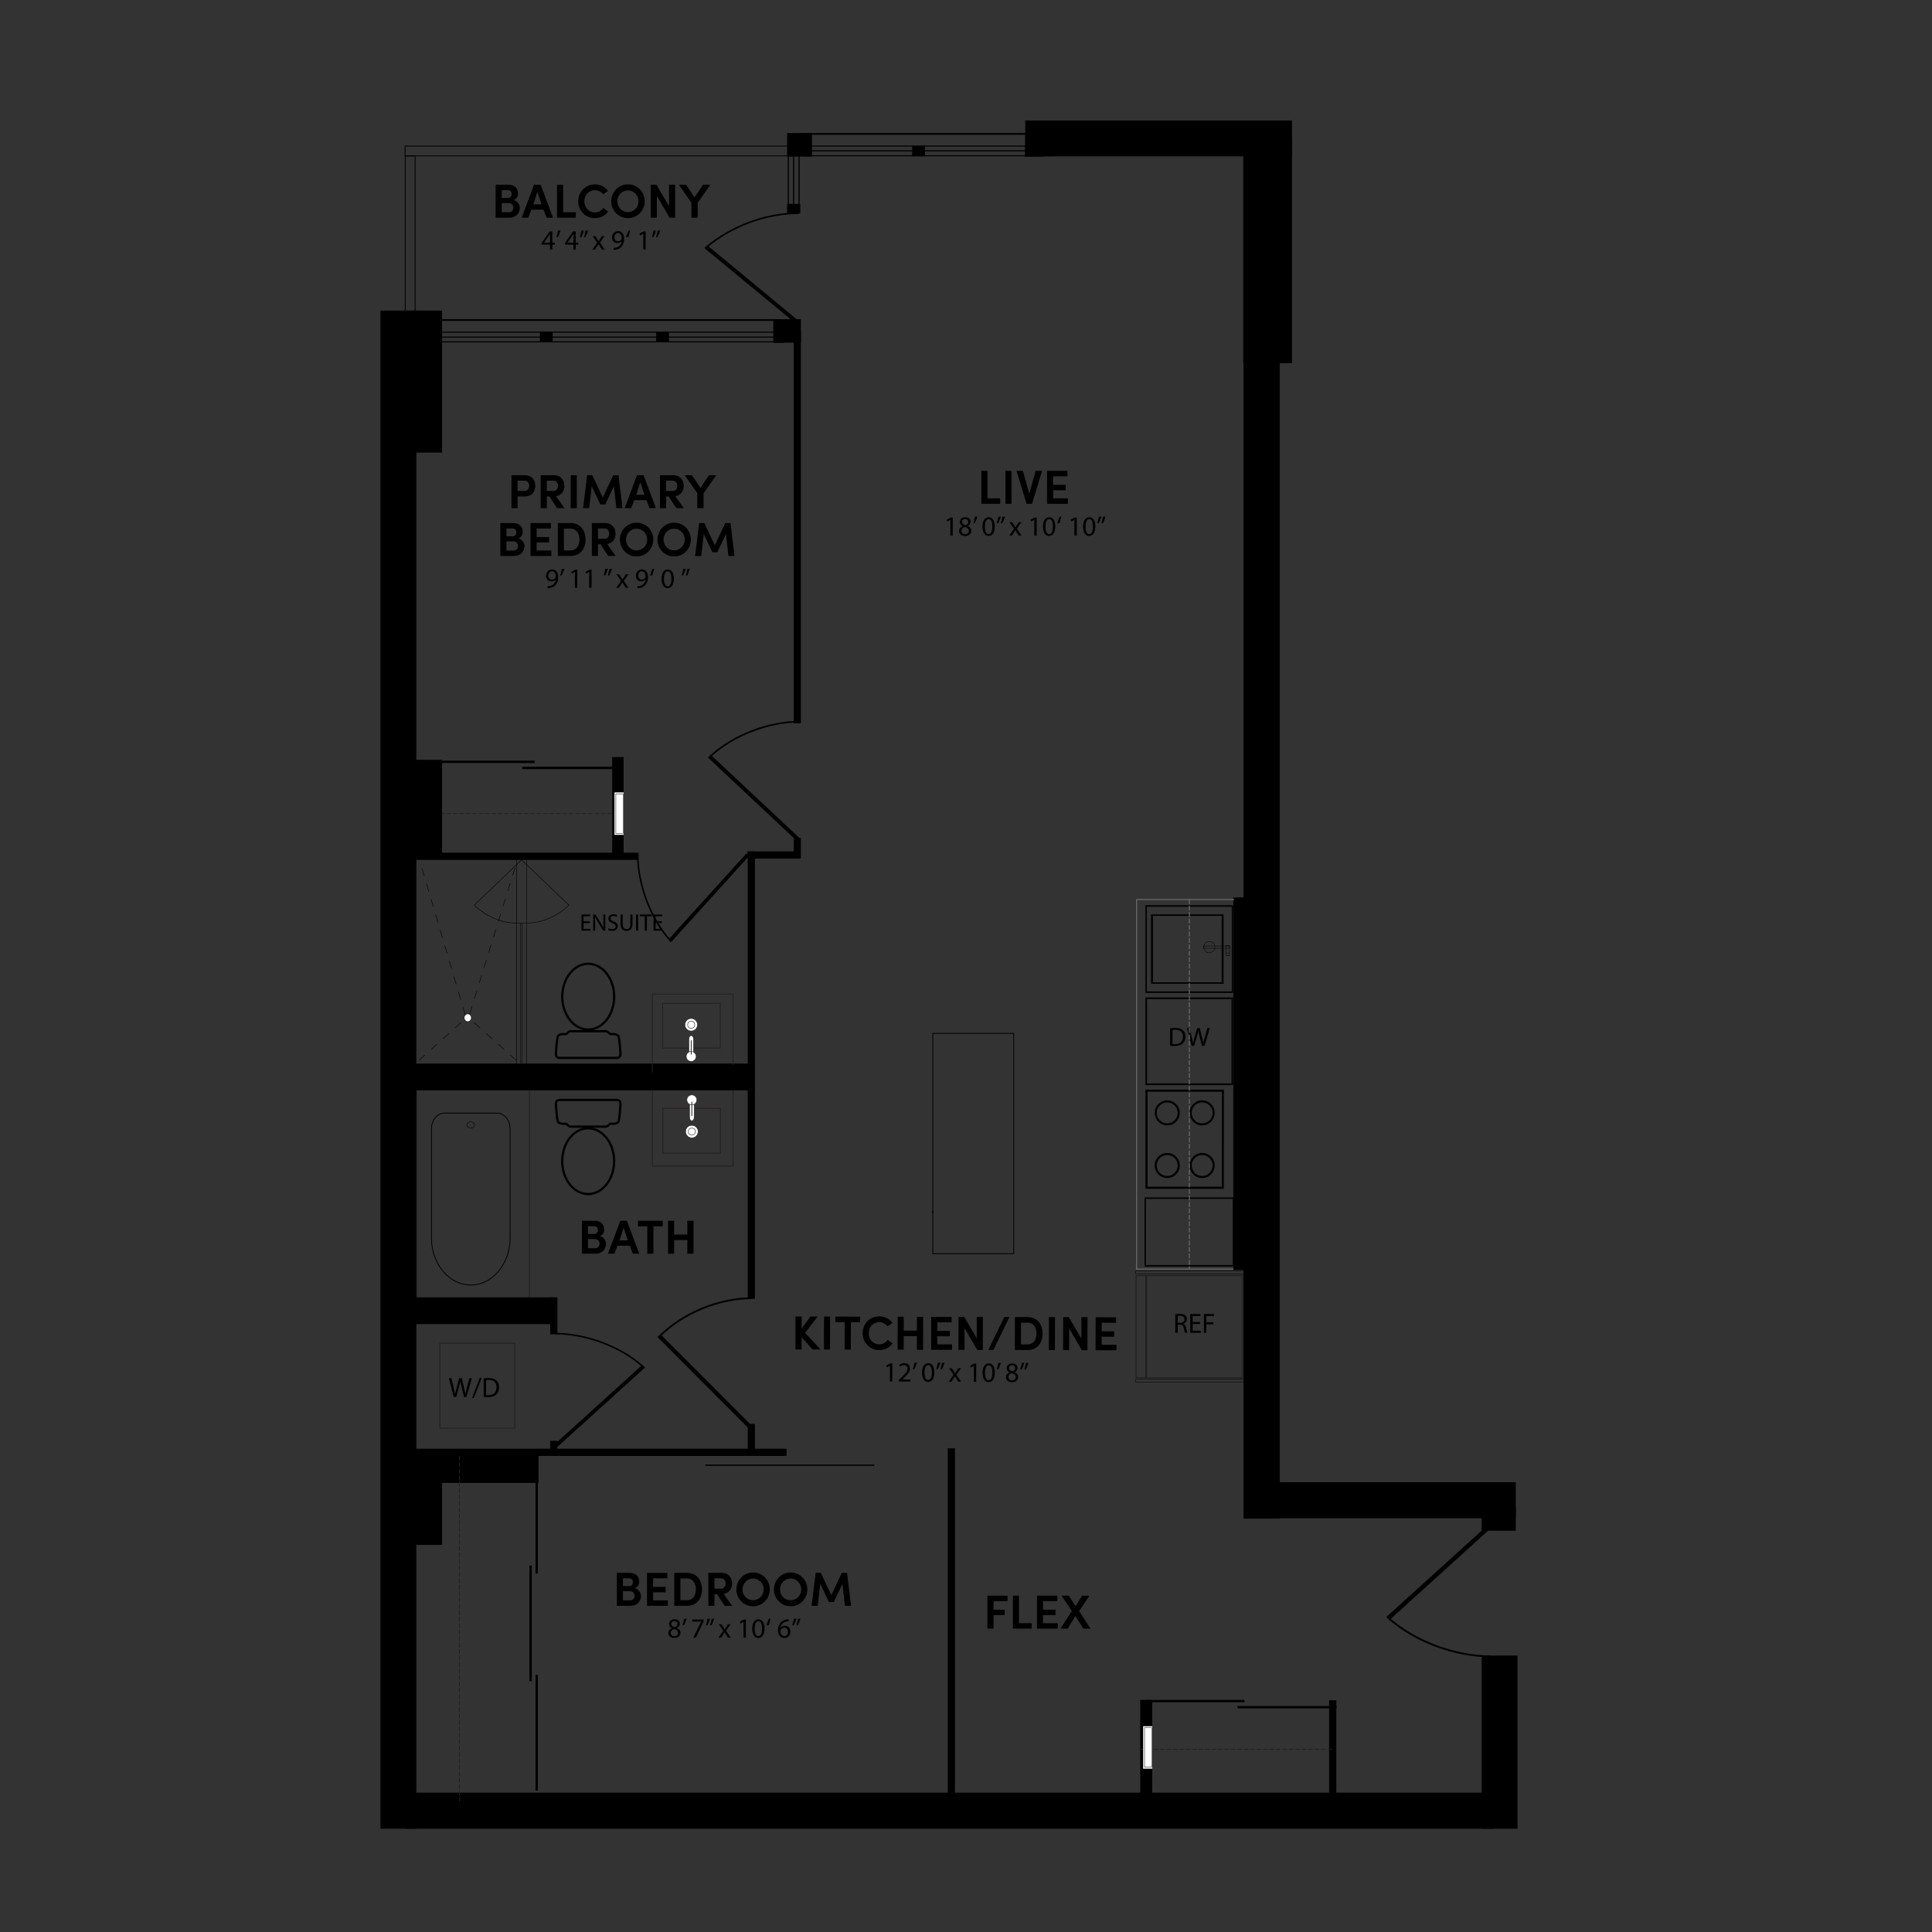 <?xml version="1.0" encoding="UTF-8"?>
<svg id="Layer_1" data-name="Layer 1" xmlns="http://www.w3.org/2000/svg" viewBox="0 0 1200 1200">
  <rect x="0" y="0" width="1200" height="1200" fill="#333333" stroke="none"/>
  <defs>
    <style>
      .cls-1, .cls-2 {
        fill: #fff;
      }

      .cls-3 {
        stroke: #201d1e;
      }

      .cls-3, .cls-4, .cls-5, .cls-6, .cls-7, .cls-8, .cls-9, .cls-10, .cls-11, .cls-12, .cls-13, .cls-14, .cls-15 {
        fill: none;
      }

      .cls-3, .cls-4, .cls-5, .cls-6, .cls-12, .cls-13, .cls-14, .cls-15 {
        stroke-width: .5px;
      }

      .cls-2, .cls-4, .cls-5 {
        stroke: #221f1f;
      }

      .cls-2, .cls-9, .cls-11 {
        stroke-width: .3px;
      }

      .cls-4, .cls-7, .cls-12, .cls-13, .cls-14, .cls-15 {
        stroke-miterlimit: 10;
      }

      .cls-6, .cls-7, .cls-8, .cls-9, .cls-10, .cls-11, .cls-15 {
        stroke: #000;
      }

      .cls-7, .cls-8 {
        stroke-width: .25px;
      }

      .cls-16 {
        fill: #211e1f;
      }

      .cls-10 {
        stroke-width: .77px;
      }

      .cls-11 {
        stroke-dasharray: 0 0 5 5;
      }

      .cls-12 {
        stroke: #231f20;
      }

      .cls-12, .cls-14 {
        stroke-dasharray: 0 0 3 1;
      }

      .cls-13, .cls-14 {
        stroke: #79797a;
      }
    </style>
  </defs>
  <g>
    <rect class="cls-3" x="258.71" y="675.35" width="70.13" height="132.08"/>
    <g>
      <path class="cls-6" d="M292.4,798.14c-13.44,0-24.43-13.13-24.43-29.19v-67.84c0-5.36,3.67-9.75,8.16-9.75h32.55c4.49,0,8.16,4.39,8.16,9.75v67.84c0,16.06-10.99,29.19-24.44,29.19Z"/>
      <path class="cls-9" d="M294.09,697.36c-.93-.76-2.44-.76-3.38,0-.93,.76-.93,1.99,0,2.76,.93,.76,2.44,.76,3.38,0,.93-.76,.93-2,0-2.76Z"/>
    </g>
  </g>
  <g>
    <path d="M609.54,292.45h3.8v17.07h7.9v3.39h-11.7v-20.46Z"/>
    <path d="M624.51,292.45h3.77v20.46h-3.77v-20.46Z"/>
    <path d="M635.32,292.45l3.98,14.25,3.98-14.25h3.95l-6.21,20.46h-3.41l-6.24-20.46h3.95Z"/>
    <path d="M650.35,292.45h12.65v3.39h-8.88v5.31h7.78v3.36h-7.78v5.02h9.18v3.39h-12.95v-20.46Z"/>
    <path d="M590.28,322.87h-.03l-1.96,1.06-.29-1.16,2.46-1.32h1.3v11.26h-1.47v-9.84Z"/>
    <path d="M595.69,329.85c0-1.42,.85-2.42,2.23-3.01l-.02-.05c-1.25-.59-1.78-1.56-1.78-2.53,0-1.78,1.51-3,3.48-3,2.18,0,3.27,1.37,3.27,2.77,0,.95-.47,1.97-1.85,2.63v.05c1.4,.55,2.27,1.54,2.27,2.91,0,1.96-1.68,3.27-3.83,3.27-2.36,0-3.78-1.4-3.78-3.05Zm6.06-.07c0-1.37-.95-2.03-2.48-2.46-1.32,.38-2.03,1.25-2.03,2.32-.05,1.14,.81,2.15,2.25,2.15s2.25-.85,2.25-2.01Zm-4.19-5.63c0,1.13,.85,1.73,2.15,2.08,.97-.33,1.71-1.02,1.71-2.04,0-.9-.54-1.84-1.9-1.84-1.26,0-1.96,.83-1.96,1.8Z"/>
    <path d="M607.09,320.84c-.4,1.45-1.14,3.31-1.63,4.1l-.97,.12c.38-1.02,.83-2.82,1.02-4.07l1.58-.16Z"/>
    <path d="M617.86,326.95c0,3.83-1.42,5.94-3.91,5.94-2.2,0-3.69-2.06-3.72-5.78,0-3.78,1.63-5.85,3.91-5.85s3.72,2.11,3.72,5.7Zm-6.11,.17c0,2.93,.9,4.59,2.29,4.59,1.56,0,2.3-1.82,2.3-4.69s-.71-4.59-2.29-4.59c-1.33,0-2.3,1.63-2.3,4.69Z"/>
    <path d="M621.62,320.84c-.4,1.45-1.14,3.31-1.61,4.1l-.97,.12c.36-1.02,.83-2.82,1.02-4.07l1.56-.16Zm2.56,0c-.4,1.45-1.14,3.31-1.61,4.1l-.97,.12c.38-1.02,.83-2.82,1.02-4.07l1.56-.16Z"/>
    <path d="M628.68,324.32l1.2,1.8c.31,.47,.57,.9,.85,1.37h.05c.28-.5,.55-.94,.83-1.39l1.18-1.78h1.65l-2.86,4.05,2.94,4.33h-1.73l-1.23-1.89c-.33-.48-.61-.95-.9-1.45h-.03c-.28,.5-.57,.95-.88,1.45l-1.21,1.89h-1.68l2.98-4.28-2.84-4.1h1.7Z"/>
    <path d="M642.41,322.87h-.03l-1.96,1.06-.29-1.16,2.46-1.32h1.3v11.26h-1.47v-9.84Z"/>
    <path d="M655.44,326.95c0,3.83-1.42,5.94-3.91,5.94-2.2,0-3.69-2.06-3.72-5.78,0-3.78,1.63-5.85,3.91-5.85s3.72,2.11,3.72,5.7Zm-6.11,.17c0,2.93,.9,4.59,2.29,4.59,1.56,0,2.3-1.82,2.3-4.69s-.71-4.59-2.29-4.59c-1.33,0-2.3,1.63-2.3,4.69Z"/>
    <path d="M656.64,325.07c.4-1.45,1.14-3.33,1.61-4.12l.97-.1c-.36,1.02-.83,2.81-1.02,4.05l-1.56,.17Z"/>
    <path d="M667.31,322.87h-.03l-1.96,1.06-.29-1.16,2.46-1.32h1.3v11.26h-1.47v-9.84Z"/>
    <path d="M680.34,326.95c0,3.83-1.42,5.94-3.91,5.94-2.2,0-3.69-2.06-3.72-5.78,0-3.78,1.63-5.85,3.91-5.85s3.72,2.11,3.72,5.7Zm-6.11,.17c0,2.93,.9,4.59,2.29,4.59,1.56,0,2.3-1.82,2.3-4.69s-.71-4.59-2.29-4.59c-1.33,0-2.3,1.63-2.3,4.69Z"/>
    <path d="M684.1,320.84c-.4,1.45-1.14,3.31-1.61,4.1l-.97,.12c.36-1.02,.83-2.82,1.02-4.07l1.56-.16Zm2.56,0c-.4,1.45-1.14,3.31-1.61,4.1l-.97,.12c.38-1.02,.83-2.82,1.02-4.07l1.56-.16Z"/>
  </g>
  <g>
    <path d="M317.69,295.17h8.31c4.54,0,6.5,3.3,6.5,6.62s-1.96,6.56-6.5,6.56h-4.51v7.27h-3.8v-20.46Zm3.8,3.39v6.41h4.34c1.96,0,2.88-1.66,2.88-3.18s-.86-3.24-2.76-3.24h-4.45Z"/>
    <path d="M350.57,315.62h-4.57l-4.81-7.27h-1.57v7.27h-3.8v-20.46h8.2c4.51,0,6.53,3.3,6.53,6.62,0,2.91-1.54,5.85-5.2,6.41l5.23,7.42Zm-10.96-17.07v6.41h4.1c2.02,0,2.88-1.66,2.88-3.18s-.86-3.24-2.76-3.24h-4.22Z"/>
    <path d="M354.49,295.17h3.77v20.46h-3.77v-20.46Z"/>
    <path d="M380.89,295.17h3.27l2.49,20.46h-3.8l-1.57-13.63-5.34,11.31h-3.03l-5.37-11.31-1.6,13.63h-3.8l2.52-20.46h3.21l6.53,13.84,6.5-13.84Z"/>
    <path d="M401.53,310.67h-7.63l-1.87,4.96h-4.04l7.66-20.46h4.1l7.66,20.46h-4.01l-1.87-4.96Zm-6.35-3.33h5.11l-2.58-7.81-2.52,7.81Z"/>
    <path d="M424.67,315.62h-4.57l-4.81-7.27h-1.57v7.27h-3.8v-20.46h8.2c4.51,0,6.53,3.3,6.53,6.62,0,2.91-1.54,5.85-5.2,6.41l5.23,7.42Zm-10.96-17.07v6.41h4.1c2.02,0,2.88-1.66,2.88-3.18s-.86-3.24-2.76-3.24h-4.22Z"/>
    <path d="M433.11,315.62v-9.32l-7.84-11.14h4.51l5.26,7.87,5.31-7.87h4.54l-7.9,11.19v9.26h-3.89Z"/>
    <path d="M321.95,334.4c2.52,.62,3.8,2.97,3.8,4.78,0,3.33-2.38,6.15-6.35,6.15h-8.64v-20.46h8.02c3.59,0,5.88,2.11,5.88,5.55,0,1.51-.65,3.18-2.7,3.98Zm-3.44-1.31c1.4,0,2.2-1.07,2.2-2.46s-.8-2.38-2.32-2.38h-3.83v4.84h3.95Zm-3.95,3.18v5.67h4.63c1.66,0,2.58-1.4,2.58-2.82,0-1.34-.92-2.85-2.67-2.85h-4.54Z"/>
    <path d="M329.53,324.87h12.65v3.39h-8.88v5.31h7.78v3.36h-7.78v5.02h9.18v3.39h-12.95v-20.46Z"/>
    <path d="M346.46,345.32v-20.46h7.99c5.85,0,9.23,4.45,9.23,10.27s-3.39,10.19-9.23,10.19h-7.99Zm3.8-3.47h4.19c3.62,0,5.43-3.03,5.43-6.71s-1.81-6.8-5.43-6.8h-4.19v13.51Z"/>
    <path d="M382.36,345.32h-4.57l-4.81-7.27h-1.57v7.27h-3.8v-20.46h8.2c4.51,0,6.53,3.3,6.53,6.62,0,2.91-1.54,5.85-5.2,6.41l5.23,7.42Zm-10.96-17.07v6.41h4.1c2.02,0,2.88-1.66,2.88-3.18s-.86-3.24-2.76-3.24h-4.22Z"/>
    <path d="M395.4,324.63c5.82,0,10.39,4.72,10.39,10.51s-4.57,10.48-10.39,10.48-10.36-4.72-10.36-10.48,4.54-10.51,10.36-10.51Zm0,17.25c3.65,0,6.59-3,6.59-6.74s-2.94-6.77-6.59-6.77-6.59,3.06-6.59,6.77,2.88,6.74,6.59,6.74Z"/>
    <path d="M418.71,324.63c5.82,0,10.39,4.72,10.39,10.51s-4.57,10.48-10.39,10.48-10.36-4.72-10.36-10.48,4.54-10.51,10.36-10.51Zm0,17.25c3.65,0,6.59-3,6.59-6.74s-2.94-6.77-6.59-6.77-6.59,3.06-6.59,6.77,2.88,6.74,6.59,6.74Z"/>
    <path d="M450.49,324.87h3.27l2.49,20.46h-3.8l-1.57-13.63-5.34,11.31h-3.03l-5.37-11.31-1.6,13.63h-3.8l2.52-20.46h3.21l6.53,13.84,6.5-13.84Z"/>
    <path d="M340.12,364.05c.33,.03,.71,0,1.23-.05,.88-.12,1.71-.49,2.36-1.09,.74-.68,1.28-1.66,1.49-3h-.05c-.62,.76-1.52,1.21-2.65,1.21-2.03,0-3.33-1.52-3.33-3.45,0-2.13,1.54-4,3.84-4s3.72,1.87,3.72,4.75c0,2.48-.83,4.21-1.94,5.28-.87,.85-2.06,1.37-3.27,1.51-.55,.09-1.04,.1-1.4,.09v-1.25Zm.55-6.48c0,1.4,.85,2.39,2.17,2.39,1.02,0,1.82-.5,2.22-1.18,.09-.14,.14-.31,.14-.55,0-1.92-.71-3.39-2.3-3.39-1.3,0-2.22,1.14-2.22,2.74Z"/>
    <path d="M350.5,353.26c-.4,1.45-1.14,3.31-1.63,4.1l-.97,.12c.38-1.02,.83-2.82,1.02-4.07l1.58-.16Z"/>
    <path d="M357.1,355.29h-.03l-1.96,1.06-.29-1.16,2.46-1.32h1.3v11.26h-1.47v-9.84Z"/>
    <path d="M365.95,355.29h-.03l-1.96,1.06-.29-1.16,2.46-1.32h1.3v11.26h-1.47v-9.84Z"/>
    <path d="M377.52,353.26c-.4,1.45-1.14,3.31-1.61,4.1l-.97,.12c.36-1.02,.83-2.82,1.02-4.07l1.56-.16Zm2.56,0c-.4,1.45-1.14,3.31-1.61,4.1l-.97,.12c.38-1.02,.83-2.82,1.02-4.07l1.56-.16Z"/>
    <path d="M384.57,356.74l1.2,1.8c.31,.47,.57,.9,.85,1.37h.05c.28-.5,.55-.94,.83-1.39l1.18-1.78h1.65l-2.86,4.05,2.94,4.33h-1.73l-1.23-1.89c-.33-.48-.61-.95-.9-1.45h-.03c-.28,.5-.57,.95-.88,1.45l-1.21,1.89h-1.68l2.98-4.28-2.84-4.1h1.7Z"/>
    <path d="M395.89,364.05c.33,.03,.71,0,1.23-.05,.88-.12,1.71-.49,2.36-1.09,.74-.68,1.28-1.66,1.49-3h-.05c-.62,.76-1.52,1.21-2.65,1.21-2.03,0-3.33-1.52-3.33-3.45,0-2.13,1.54-4,3.84-4s3.72,1.87,3.72,4.75c0,2.48-.83,4.21-1.94,5.28-.87,.85-2.06,1.37-3.27,1.51-.55,.09-1.04,.1-1.4,.09v-1.25Zm.55-6.48c0,1.4,.85,2.39,2.17,2.39,1.02,0,1.82-.5,2.22-1.18,.09-.14,.14-.31,.14-.55,0-1.92-.71-3.39-2.3-3.39-1.3,0-2.22,1.14-2.22,2.74Z"/>
    <path d="M403.68,357.49c.4-1.45,1.14-3.33,1.61-4.12l.97-.1c-.36,1.02-.83,2.81-1.02,4.05l-1.56,.17Z"/>
    <path d="M418.53,359.37c0,3.83-1.42,5.94-3.91,5.94-2.2,0-3.69-2.06-3.72-5.78,0-3.78,1.63-5.85,3.91-5.85s3.72,2.11,3.72,5.7Zm-6.11,.17c0,2.93,.9,4.59,2.29,4.59,1.56,0,2.3-1.82,2.3-4.69s-.71-4.59-2.29-4.59c-1.33,0-2.3,1.63-2.3,4.69Z"/>
    <path d="M425.93,353.26c-.4,1.45-1.14,3.31-1.61,4.1l-.97,.12c.36-1.02,.83-2.82,1.02-4.07l1.56-.16Zm2.56,0c-.4,1.45-1.14,3.31-1.61,4.1l-.97,.12c.38-1.02,.83-2.82,1.02-4.07l1.56-.16Z"/>
  </g>
  <g>
    <path d="M366.35,573.34h-3.89v3.61h4.34v1.08h-5.63v-10.01h5.4v1.08h-4.11v3.16h3.89v1.07Z"/>
    <path d="M368.45,578.03v-10.01h1.41l3.21,5.06c.74,1.17,1.32,2.23,1.8,3.25l.03-.02c-.12-1.34-.15-2.55-.15-4.11v-4.19h1.22v10.01h-1.31l-3.18-5.08c-.7-1.11-1.37-2.26-1.87-3.34h-.04c.07,1.28,.1,2.48,.1,4.14v4.28h-1.22Z"/>
    <path d="M378.01,576.46c.58,.36,1.43,.65,2.32,.65,1.32,0,2.09-.7,2.09-1.71,0-.94-.53-1.47-1.89-1.99-1.63-.58-2.64-1.43-2.64-2.84,0-1.56,1.29-2.72,3.24-2.72,1.02,0,1.77,.24,2.21,.49l-.36,1.05c-.33-.18-.99-.48-1.9-.48-1.37,0-1.89,.82-1.89,1.5,0,.94,.61,1.4,1.99,1.93,1.69,.65,2.55,1.47,2.55,2.94,0,1.54-1.14,2.88-3.5,2.88-.96,0-2.02-.28-2.55-.64l.33-1.08Z"/>
    <path d="M386.77,568.02v5.92c0,2.24,.99,3.19,2.33,3.19,1.48,0,2.44-.98,2.44-3.19v-5.92h1.31v5.83c0,3.07-1.62,4.33-3.79,4.33-2.05,0-3.59-1.17-3.59-4.28v-5.89h1.31Z"/>
    <path d="M396.35,568.02v10.01h-1.29v-10.01h1.29Z"/>
    <path d="M400.48,569.12h-3.04v-1.1h7.41v1.1h-3.06v8.91h-1.31v-8.91Z"/>
    <path d="M411.11,573.34h-3.89v3.61h4.34v1.08h-5.63v-10.01h5.4v1.08h-4.11v3.16h3.89v1.07Z"/>
  </g>
  <polygon points="926.33 948.88 863.41 1005.86 861.4 1004.04 924.32 947.05 926.33 948.88"/>
  <path d="M926.13,1028.25v1.1c-22.41,0-48-9.15-65.06-24.8l.87-.78c16.83,15.44,42.11,24.47,64.19,24.47Z"/>
  <rect class="cls-4" x="273.17" y="834.29" width="46.56" height="52.76"/>
  <g>
    <path d="M281.79,867.67l-2.96-11.67h1.59l1.39,5.91c.35,1.46,.66,2.91,.87,4.04h.03c.19-1.16,.55-2.55,.95-4.05l1.56-5.89h1.58l1.42,5.92c.33,1.39,.64,2.77,.81,4h.03c.24-1.28,.57-2.58,.94-4.04l1.54-5.89h1.54l-3.31,11.67h-1.58l-1.47-6.08c-.36-1.49-.61-2.63-.76-3.81h-.03c-.21,1.16-.47,2.3-.9,3.81l-1.66,6.08h-1.58Z"/>
    <path d="M293.17,868.37l4.83-12.56h1.18l-4.85,12.56h-1.16Z"/>
    <path d="M300.41,856.16c.92-.14,2.01-.24,3.2-.24,2.17,0,3.71,.5,4.73,1.46,1.04,.95,1.65,2.3,1.65,4.19s-.59,3.46-1.68,4.54c-1.09,1.09-2.89,1.68-5.16,1.68-1.07,0-1.97-.05-2.74-.14v-11.48Zm1.51,10.32c.38,.07,.94,.09,1.52,.09,3.22,0,4.97-1.8,4.97-4.95,.02-2.75-1.54-4.5-4.73-4.5-.78,0-1.37,.07-1.77,.16v9.21Z"/>
  </g>
  <rect x="254.76" y="660.62" width="214.12" height="16.62"/>
  <g>
    <polygon points="497.4 200.4 439.7 152.73 437.82 154.32 495.51 201.98 497.4 200.4"/>
    <path d="M496.05,132.93v-.96c-20.97,0-42.58,8.29-58.54,21.9l.81,.68c15.75-13.43,37.06-21.62,57.73-21.62Z"/>
  </g>
  <rect x="636.81" y="74.84" width="165.66" height="22.28"/>
  <rect x="256.34" y="202.33" width="10.53" height="18.96"/>
  <rect x="772.18" y="85.18" width="30.29" height="140.42"/>
  <rect x="488.89" y="126.62" width="8.18" height="5.94"/>
  <g>
    <path d="M352.04,699.21q-.58-.58-1.27-.54c-.27,.02-.6,.04-1.04,.04-1.98,0-3.47-1.14-3.59-1.25-1.03-1.03-1.54-11.69-1.54-11.8-.03-1,.26-1.79,.85-2.36,.93-.89,2.22-.82,2.31-.82h35.11c.13-.02,1.43-.07,2.36,.82,.59,.57,.88,1.36,.85,2.36,0,.1-.52,10.77-1.61,11.85-.06,.05-1.55,1.2-3.53,1.2-.44,0-.77-.02-1.04-.04-.68-.05-.69-.04-1.28,.53-1.2,1.21-1.75,1.27-3.31,1.27h-19.97c-1.56,0-2.11-.06-3.31-1.26Zm27.95-1.94c.25,.01,.55,.03,.95,.03,1.24,0,2.26-.62,2.57-.83,.42-1.03,1.07-7.45,1.16-10.85,.02-.59-.12-1.02-.41-1.31-.49-.47-1.29-.43-1.35-.43h-35.2s-.81-.04-1.29,.43c-.29,.28-.43,.72-.42,1.31,.09,3.4,.74,9.83,1.16,10.85,.31,.21,1.33,.83,2.57,.83,.4,0,.71-.02,.95-.03,1.06-.06,1.43,.02,2.36,.95,.85,.85,.96,.85,2.31,.85h19.97c1.36,0,1.46,0,2.31-.85,.78-.78,1.16-.96,1.9-.96,.14,0,.29,0,.46,.02Z"/>
    <path d="M348.49,721.22c0-11.65,7.55-21.13,16.83-21.13s16.83,9.48,16.83,21.13c0,11.65-7.55,21.14-16.83,21.14-9.28,0-16.83-9.48-16.83-21.14Zm1.41,0c0,10.88,6.92,19.73,15.42,19.73,8.51,0,15.43-8.85,15.43-19.73,0-10.88-6.92-19.72-15.43-19.72s-15.42,8.85-15.42,19.72Z"/>
  </g>
  <g>
    <path class="cls-4" d="M405.16,677.24v46.96h50.13q0-46.96,0-46.96"/>
    <rect class="cls-5" x="415.53" y="619.16" width="27.83" height="35.78" transform="translate(-207.6 1066.5) rotate(-90)"/>
    <path class="cls-2" d="M427.88,653.77c0,1.16,.64,2.1,1.44,2.1s1.44-.94,1.44-2.1v-8.48c0-1.16-.64-2.11-1.44-2.11s-1.44,.94-1.44,2.11v8.48Z"/>
    <path class="cls-2" d="M429.31,659.28c-1.71,0-3.1-1.39-3.1-3.1s1.39-3.1,3.1-3.1,3.1,1.39,3.1,3.1-1.39,3.1-3.1,3.1"/>
    <circle class="cls-2" cx="429.31" cy="636.49" r="3.91"/>
    <circle class="cls-2" cx="429.31" cy="636.49" r="2.19"/>
    <line class="cls-5" x1="429.31" y1="655" x2="429.31" y2="646.12"/>
    <rect class="cls-5" x="415.67" y="684.4" width="27.83" height="35.78" transform="translate(1131.87 272.71) rotate(90)"/>
    <path class="cls-2" d="M431.16,685.57c0-1.16-.64-2.1-1.44-2.1s-1.44,.94-1.44,2.1v8.48c0,1.16,.64,2.11,1.44,2.11s1.44-.94,1.44-2.11v-8.48Z"/>
    <path class="cls-2" d="M429.72,680.06c1.71,0,3.1,1.39,3.1,3.1s-1.39,3.1-3.1,3.1-3.1-1.39-3.1-3.1,1.39-3.1,3.1-3.1"/>
    <circle class="cls-2" cx="429.72" cy="702.85" r="3.91"/>
    <circle class="cls-2" cx="429.72" cy="702.85" r="2.19"/>
    <line class="cls-5" x1="429.72" y1="684.34" x2="429.72" y2="693.23"/>
  </g>
  <line class="cls-10" x1="438.09" y1="910.04" x2="543.04" y2="910.04"/>
  <g>
    <path d="M394.31,986.47c2.52,.62,3.8,2.97,3.8,4.78,0,3.33-2.38,6.15-6.35,6.15h-8.64v-20.46h8.02c3.59,0,5.88,2.11,5.88,5.55,0,1.51-.65,3.18-2.7,3.98Zm-3.44-1.31c1.4,0,2.2-1.07,2.2-2.46s-.8-2.38-2.32-2.38h-3.83v4.84h3.95Zm-3.95,3.18v5.67h4.63c1.66,0,2.58-1.4,2.58-2.82,0-1.34-.92-2.85-2.67-2.85h-4.54Z"/>
    <path d="M401.88,976.94h12.65v3.38h-8.88v5.32h7.78v3.36h-7.78v5.02h9.18v3.38h-12.95v-20.46Z"/>
    <path d="M418.81,997.4v-20.46h7.99c5.85,0,9.23,4.45,9.23,10.27s-3.39,10.18-9.23,10.18h-7.99Zm3.8-3.47h4.19c3.62,0,5.43-3.03,5.43-6.71s-1.81-6.8-5.43-6.8h-4.19v13.51Z"/>
    <path d="M454.71,997.4h-4.57l-4.81-7.28h-1.57v7.28h-3.8v-20.46h8.2c4.51,0,6.53,3.3,6.53,6.62,0,2.91-1.54,5.85-5.2,6.41l5.23,7.42Zm-10.96-17.07v6.41h4.1c2.02,0,2.88-1.66,2.88-3.18s-.86-3.24-2.76-3.24h-4.22Z"/>
    <path d="M467.75,976.7c5.82,0,10.39,4.72,10.39,10.51s-4.57,10.48-10.39,10.48-10.36-4.72-10.36-10.48,4.54-10.51,10.36-10.51Zm0,17.25c3.65,0,6.59-3,6.59-6.74s-2.94-6.77-6.59-6.77-6.59,3.06-6.59,6.77,2.88,6.74,6.59,6.74Z"/>
    <path d="M491.07,976.7c5.82,0,10.39,4.72,10.39,10.51s-4.57,10.48-10.39,10.48-10.36-4.72-10.36-10.48,4.54-10.51,10.36-10.51Zm0,17.25c3.65,0,6.59-3,6.59-6.74s-2.94-6.77-6.59-6.77-6.59,3.06-6.59,6.77,2.88,6.74,6.59,6.74Z"/>
    <path d="M522.85,976.94h3.27l2.49,20.46h-3.8l-1.57-13.63-5.34,11.31h-3.03l-5.37-11.31-1.6,13.63h-3.8l2.52-20.46h3.21l6.53,13.84,6.5-13.84Z"/>
    <path d="M415.09,1014.34c0-1.42,.85-2.42,2.23-3.01l-.02-.05c-1.25-.59-1.78-1.56-1.78-2.53,0-1.78,1.51-3,3.48-3,2.18,0,3.27,1.37,3.27,2.77,0,.95-.47,1.97-1.85,2.63v.05c1.4,.55,2.27,1.54,2.27,2.91,0,1.96-1.68,3.27-3.83,3.27-2.36,0-3.78-1.4-3.78-3.05Zm6.06-.07c0-1.37-.95-2.03-2.48-2.46-1.32,.38-2.03,1.25-2.03,2.32-.05,1.14,.81,2.15,2.25,2.15s2.25-.85,2.25-2.01Zm-4.19-5.63c0,1.13,.85,1.73,2.15,2.08,.97-.33,1.71-1.02,1.71-2.04,0-.9-.54-1.84-1.9-1.84-1.26,0-1.96,.83-1.96,1.8Z"/>
    <path d="M426.49,1005.34c-.4,1.46-1.14,3.31-1.63,4.1l-.97,.12c.38-1.02,.83-2.82,1.02-4.07l1.58-.16Z"/>
    <path d="M437.09,1005.94v1l-4.9,10.25h-1.58l4.88-9.96v-.04h-5.51v-1.26h7.1Z"/>
    <path d="M441.02,1005.34c-.4,1.46-1.14,3.31-1.61,4.1l-.97,.12c.36-1.02,.83-2.82,1.02-4.07l1.56-.16Zm2.56,0c-.4,1.46-1.14,3.31-1.61,4.1l-.97,.12c.38-1.02,.83-2.82,1.02-4.07l1.56-.16Z"/>
    <path d="M448.07,1008.82l1.2,1.8c.31,.47,.57,.9,.85,1.37h.05c.28-.5,.55-.94,.83-1.39l1.18-1.78h1.65l-2.86,4.05,2.94,4.33h-1.73l-1.23-1.89c-.33-.49-.61-.95-.9-1.46h-.03c-.28,.5-.57,.95-.88,1.46l-1.21,1.89h-1.68l2.98-4.28-2.84-4.1h1.7Z"/>
    <path d="M461.81,1007.36h-.03l-1.96,1.06-.29-1.16,2.46-1.32h1.3v11.26h-1.47v-9.84Z"/>
    <path d="M474.84,1011.45c0,3.83-1.42,5.94-3.91,5.94-2.2,0-3.69-2.06-3.72-5.78,0-3.78,1.63-5.85,3.91-5.85s3.72,2.11,3.72,5.7Zm-6.11,.17c0,2.93,.9,4.59,2.29,4.59,1.56,0,2.3-1.82,2.3-4.69s-.71-4.59-2.29-4.59c-1.33,0-2.3,1.63-2.3,4.69Z"/>
    <path d="M476.04,1009.56c.4-1.46,1.14-3.33,1.61-4.12l.97-.1c-.36,1.02-.83,2.81-1.02,4.05l-1.56,.17Z"/>
    <path d="M489.83,1007.02c-.31-.02-.71,0-1.14,.07-2.39,.4-3.65,2.15-3.91,4h.05c.54-.71,1.47-1.3,2.72-1.3,1.99,0,3.39,1.44,3.39,3.64,0,2.06-1.4,3.97-3.74,3.97s-3.98-1.87-3.98-4.8c0-2.22,.8-3.97,1.91-5.08,.94-.92,2.18-1.49,3.6-1.66,.45-.07,.83-.09,1.11-.09v1.25Zm-.43,6.5c0-1.61-.92-2.58-2.32-2.58-.92,0-1.77,.57-2.18,1.39-.1,.17-.17,.4-.17,.68,.03,1.85,.88,3.22,2.48,3.22,1.32,0,2.2-1.09,2.2-2.7Z"/>
    <path d="M494.64,1005.34c-.4,1.46-1.14,3.31-1.61,4.1l-.97,.12c.36-1.02,.83-2.82,1.02-4.07l1.56-.16Zm2.56,0c-.4,1.46-1.14,3.31-1.61,4.1l-.97,.12c.38-1.02,.83-2.82,1.02-4.07l1.56-.16Z"/>
  </g>
  <g>
    <path d="M319.04,124.27c2.52,.62,3.8,2.97,3.8,4.78,0,3.33-2.38,6.15-6.35,6.15h-8.64v-20.46h8.02c3.59,0,5.88,2.11,5.88,5.55,0,1.51-.65,3.18-2.7,3.98Zm-3.44-1.31c1.4,0,2.2-1.07,2.2-2.46s-.8-2.38-2.32-2.38h-3.83v4.84h3.95Zm-3.95,3.18v5.67h4.63c1.66,0,2.58-1.4,2.58-2.82,0-1.34-.92-2.85-2.67-2.85h-4.54Z"/>
    <path d="M337.6,130.24h-7.63l-1.87,4.96h-4.04l7.66-20.46h4.1l7.66,20.46h-4.01l-1.87-4.96Zm-6.35-3.33h5.11l-2.58-7.81-2.52,7.81Z"/>
    <path d="M345.98,114.74h3.8v17.07h7.9v3.39h-11.7v-20.46Z"/>
    <path d="M377.75,131.34c-1.78,2.52-4.75,4.16-8.31,4.16-5.82,0-10.3-4.72-10.3-10.48s4.48-10.51,10.3-10.51c3.47,0,6.44,1.54,8.23,4.04l-3.03,2.17c-1.19-1.54-3.03-2.61-5.2-2.61-3.71,0-6.5,3.12-6.5,6.92s2.79,6.89,6.5,6.89c2.23,0,4.13-1.1,5.31-2.76l3,2.2Z"/>
    <path d="M390.02,114.5c5.82,0,10.39,4.72,10.39,10.51s-4.57,10.48-10.39,10.48-10.36-4.72-10.36-10.48,4.54-10.51,10.36-10.51Zm0,17.25c3.65,0,6.59-3,6.59-6.74s-2.94-6.77-6.59-6.77-6.59,3.06-6.59,6.77,2.88,6.74,6.59,6.74Z"/>
    <path d="M419.36,135.2h-3.47l-7.9-13.45v13.45h-3.77v-20.46h3.53l7.81,13.3v-13.3h3.8v20.46Z"/>
    <path d="M429.46,135.2v-9.32l-7.84-11.14h4.51l5.26,7.87,5.31-7.87h4.54l-7.9,11.19v9.26h-3.89Z"/>
    <path d="M341.61,155v-3.07h-5.23v-1l5.02-7.19h1.65v7h1.58v1.19h-1.58v3.07h-1.44Zm0-4.26v-3.76c0-.59,.02-1.18,.05-1.77h-.05c-.35,.66-.62,1.14-.94,1.66l-2.75,3.83v.03h3.69Z"/>
    <path d="M348.16,143.13c-.4,1.45-1.14,3.31-1.63,4.1l-.97,.12c.38-1.02,.83-2.82,1.02-4.07l1.58-.16Z"/>
    <path d="M356.16,155v-3.07h-5.23v-1l5.02-7.19h1.65v7h1.58v1.19h-1.58v3.07h-1.44Zm0-4.26v-3.76c0-.59,.02-1.18,.05-1.77h-.05c-.35,.66-.62,1.14-.94,1.66l-2.75,3.83v.03h3.69Z"/>
    <path d="M362.7,143.13c-.4,1.45-1.14,3.31-1.61,4.1l-.97,.12c.36-1.02,.83-2.82,1.02-4.07l1.56-.16Zm2.56,0c-.4,1.45-1.14,3.31-1.61,4.1l-.97,.12c.38-1.02,.83-2.82,1.02-4.07l1.56-.16Z"/>
    <path d="M369.75,146.62l1.2,1.8c.31,.47,.57,.9,.85,1.37h.05c.28-.5,.55-.94,.83-1.39l1.18-1.78h1.65l-2.86,4.05,2.94,4.33h-1.73l-1.23-1.89c-.33-.48-.61-.95-.9-1.45h-.03c-.28,.5-.57,.95-.88,1.45l-1.21,1.89h-1.68l2.98-4.28-2.84-4.1h1.7Z"/>
    <path d="M381.06,153.92c.33,.03,.71,0,1.23-.05,.88-.12,1.71-.49,2.36-1.09,.74-.68,1.28-1.66,1.49-3h-.05c-.62,.76-1.52,1.21-2.65,1.21-2.03,0-3.33-1.52-3.33-3.45,0-2.13,1.54-4,3.84-4s3.72,1.87,3.72,4.75c0,2.48-.83,4.21-1.94,5.28-.87,.85-2.06,1.37-3.27,1.51-.55,.09-1.04,.1-1.4,.09v-1.25Zm.55-6.48c0,1.4,.85,2.39,2.17,2.39,1.02,0,1.82-.5,2.22-1.18,.09-.14,.14-.31,.14-.55,0-1.92-.71-3.39-2.3-3.39-1.3,0-2.22,1.14-2.22,2.74Z"/>
    <path d="M388.86,147.36c.4-1.45,1.14-3.33,1.61-4.12l.97-.1c-.36,1.02-.83,2.81-1.02,4.05l-1.56,.17Z"/>
    <path d="M399.53,145.16h-.03l-1.96,1.06-.29-1.16,2.46-1.32h1.3v11.26h-1.47v-9.84Z"/>
    <path d="M407.46,143.13c-.4,1.45-1.14,3.31-1.61,4.1l-.97,.12c.36-1.02,.83-2.82,1.02-4.07l1.56-.16Zm2.56,0c-.4,1.45-1.14,3.31-1.61,4.1l-.97,.12c.38-1.02,.83-2.82,1.02-4.07l1.56-.16Z"/>
  </g>
  <rect x="772.7" y="920.62" width="168.77" height="22.39"/>
  <rect x="920.26" y="1028.28" width="22.29" height="107.57"/>
  <rect x="920.26" y="935.73" width="21.21" height="15.02"/>
  <g>
    <rect x="328.84" y="972.37" width="1.46" height="71.86"/>
    <rect x="332.64" y="905.5" width="1.46" height="71.86"/>
    <rect x="332.64" y="1040.28" width="1.46" height="71.86"/>
  </g>
  <rect x="772.36" y="222.57" width="22.52" height="720.67"/>
  <g>
    <path d="M509.67,838.19h-4.96s-6.81-7.6-6.81-7.6l-.02,7.57h-3.83s.05-20.47,.05-20.47h3.83s-.02,7.46-.02,7.46l5.51-7.44h4.45s-7.81,10.15-7.81,10.15l9.59,10.33Z"/>
    <path d="M511.81,817.74h3.77s-.05,20.47-.05,20.47h-3.77s.05-20.47,.05-20.47Z"/>
    <path d="M518.91,817.76l15.35,.04v3.47s-5.77-.01-5.77-.01l-.04,16.98h-3.83s.04-17,.04-17h-5.76s0-3.49,0-3.49Z"/>
    <path d="M554.38,834.45c-1.79,2.52-4.76,4.14-8.32,4.14-5.82-.02-10.29-4.75-10.28-10.51,.02-5.79,4.51-10.5,10.33-10.48,3.47,0,6.44,1.56,8.21,4.06l-3.03,2.16c-1.18-1.55-3.02-2.62-5.19-2.63-3.71,0-6.51,3.1-6.52,6.9,0,3.83,2.77,6.9,6.48,6.91,2.23,0,4.13-1.09,5.32-2.75l2.99,2.21Z"/>
    <path d="M573.37,817.9l-.05,20.46h-3.83s.02-8.47,.02-8.47l-8.2-.02-.02,8.46h-3.77s.05-20.47,.05-20.47h3.77s-.02,8.59-.02,8.59l8.2,.02,.02-8.58h3.83Z"/>
    <path d="M578.43,817.91l12.65,.03v3.39s-8.89-.02-8.89-.02v5.31s7.77,.02,7.77,.02v3.36s-7.79-.02-7.79-.02v5.02s9.16,.02,9.16,.02v3.39s-12.96-.03-12.96-.03l.05-20.46Z"/>
    <path d="M610.45,838.45h-3.47s-7.86-13.48-7.86-13.48l-.03,13.45h-3.77s.05-20.47,.05-20.47h3.53s7.77,13.33,7.77,13.33l.03-13.3h3.8s-.05,20.47-.05,20.47Z"/>
    <path d="M626.98,818.04l-9.97,20.43h-3.18s9.97-20.44,9.97-20.44h3.18Z"/>
    <path d="M630.32,838.5l.05-20.46,7.99,.02c5.85,.02,9.22,4.48,9.21,10.3-.02,5.82-3.41,10.18-9.26,10.16l-7.99-.02Zm3.81-3.46h4.19c3.62,.02,5.44-3,5.45-6.69,0-3.71-1.79-6.8-5.42-6.81h-4.19s-.04,13.5-.04,13.5Z"/>
    <path d="M651.52,818.1h3.77s-.05,20.47-.05,20.47h-3.77s.05-20.47,.05-20.47Z"/>
    <path d="M675.43,838.62h-3.47s-7.86-13.48-7.86-13.48l-.03,13.45h-3.77s.05-20.47,.05-20.47h3.53s7.77,13.33,7.77,13.33l.03-13.3h3.8s-.05,20.47-.05,20.47Z"/>
    <path d="M680.54,818.18l12.65,.03v3.39s-8.89-.02-8.89-.02v5.31s7.77,.02,7.77,.02v3.36s-7.79-.02-7.79-.02v5.02s9.16,.02,9.16,.02v3.39s-12.96-.03-12.96-.03l.05-20.46Z"/>
    <path d="M552.75,848.27h-.03l-1.96,1.05-.29-1.16,2.46-1.31h1.3s-.03,11.26-.03,11.26h-1.47s.03-9.84,.03-9.84Z"/>
    <path d="M558.27,858.12v-.94s1.2-1.16,1.2-1.16c2.88-2.73,4.18-4.18,4.21-5.88,0-1.14-.55-2.2-2.23-2.21-1.02,0-1.87,.51-2.39,.95l-.48-1.08c.78-.66,1.89-1.14,3.19-1.13,2.42,0,3.44,1.67,3.44,3.28,0,2.08-1.52,3.75-3.9,6.03l-.9,.83v.03h5.06s0,1.28,0,1.28l-7.19-.02Z"/>
    <path d="M569.56,846.28c-.4,1.45-1.15,3.3-1.64,4.1l-.97,.12c.38-1.02,.84-2.82,1.03-4.07l1.58-.15Z"/>
    <path d="M580.32,852.42c0,3.83-1.44,5.94-3.93,5.93-2.2,0-3.68-2.07-3.71-5.79,0-3.78,1.64-5.85,3.93-5.84,2.37,0,3.72,2.12,3.71,5.71Zm-6.11,.16c0,2.93,.89,4.59,2.27,4.59,1.56,0,2.31-1.81,2.32-4.69,0-2.77-.7-4.59-2.27-4.6-1.33,0-2.31,1.62-2.32,4.69Z"/>
    <path d="M584.1,846.32c-.4,1.45-1.15,3.3-1.62,4.1l-.97,.12c.37-1.02,.84-2.82,1.03-4.07l1.56-.15Zm2.56,0c-.4,1.45-1.15,3.3-1.62,4.1l-.97,.12c.38-1.02,.84-2.82,1.03-4.07l1.56-.15Z"/>
    <path d="M591.14,849.82l1.19,1.8c.31,.47,.57,.9,.85,1.37h.05c.28-.5,.56-.93,.84-1.38l1.18-1.78h1.65s-2.87,4.05-2.87,4.05l2.93,4.34h-1.73s-1.23-1.9-1.23-1.9c-.33-.49-.6-.95-.9-1.46h-.03c-.28,.5-.57,.95-.89,1.45l-1.22,1.88h-1.68s2.99-4.27,2.99-4.27l-2.83-4.11h1.7Z"/>
    <path d="M604.88,848.4h-.03l-1.96,1.05-.29-1.16,2.46-1.31h1.3s-.03,11.26-.03,11.26h-1.47s.03-9.84,.03-9.84Z"/>
    <path d="M617.9,852.52c0,3.83-1.44,5.94-3.93,5.93-2.2,0-3.68-2.07-3.71-5.79,0-3.78,1.64-5.85,3.93-5.84,2.37,0,3.72,2.12,3.71,5.71Zm-6.11,.16c0,2.93,.89,4.59,2.27,4.59,1.56,0,2.31-1.81,2.32-4.69,0-2.77-.7-4.59-2.27-4.6-1.33,0-2.31,1.62-2.32,4.69Z"/>
    <path d="M621.69,846.42c-.4,1.45-1.15,3.3-1.64,4.1l-.97,.12c.38-1.02,.84-2.82,1.03-4.07l1.58-.15Z"/>
    <path d="M624.82,855.43c0-1.42,.85-2.42,2.24-3.01l-.02-.05c-1.25-.59-1.78-1.56-1.78-2.53,0-1.78,1.51-2.99,3.49-2.99,2.18,0,3.27,1.38,3.27,2.78,0,.95-.47,1.97-1.86,2.63v.05c1.4,.56,2.26,1.55,2.26,2.92,0,1.96-1.69,3.27-3.84,3.26-2.36,0-3.77-1.41-3.77-3.06Zm6.06-.05c0-1.37-.95-2.03-2.47-2.47-1.32,.38-2.03,1.24-2.03,2.32-.06,1.14,.81,2.15,2.25,2.15,1.37,0,2.25-.84,2.26-2Zm-4.18-5.64c0,1.13,.84,1.73,2.14,2.08,.97-.33,1.72-1.02,1.72-2.04,0-.9-.53-1.84-1.9-1.84-1.26,0-1.96,.83-1.96,1.8Z"/>
    <path d="M636.23,846.46c-.4,1.45-1.15,3.3-1.62,4.1l-.97,.12c.37-1.02,.84-2.82,1.03-4.07l1.56-.15Zm2.56,0c-.4,1.45-1.15,3.3-1.62,4.1l-.97,.12c.38-1.02,.84-2.82,1.03-4.07l1.56-.15Z"/>
  </g>
  <rect x="254.76" y="529.62" width="141.82" height="4.47"/>
  <rect x="254.76" y="899.82" width="233.78" height="4.47"/>
  <rect x="588.68" y="899.57" width="4.47" height="217.44"/>
  <rect x="251.6" y="1113.44" width="675.8" height="22.41"/>
  <rect x="768.63" y="1059.65" width="61.55" height="1.46"/>
  <rect x="711.35" y="1055.85" width="61.55" height="1.46"/>
  <rect x="825.54" y="1056.05" width="4.47" height="61.98"/>
  <rect x="708.22" y="1055.85" width="7.47" height="62.33"/>
  <line class="cls-12" x1="827.46" y1="1086.56" x2="708.22" y2="1086.56"/>
  <rect x="464.42" y="528.83" width="4.47" height="277.87"/>
  <line x1="465.68" y1="611.98" x2="465.68" y2="616.45"/>
  <rect x="324.38" y="476.25" width="56.39" height="1.46"/>
  <rect x="272.88" y="472.45" width="59.2" height="1.46"/>
  <line class="cls-12" x1="380.24" y1="505.35" x2="266.87" y2="505.35"/>
  <rect x="380.24" y="470.25" width="7.1" height="60.78"/>
  <polygon points="344.55 897.04 398.77 847.93 400.51 849.5 346.29 898.61 344.55 897.04"/>
  <path d="M344.5,828.78v-.95c19.31,0,41.36,7.89,56.06,21.37l-.75,.67c-14.5-13.31-36.28-21.09-55.32-21.09Z"/>
  <polygon points="466.93 885.49 410.27 828.74 408.46 830.56 465.12 887.31 466.93 885.49"/>
  <path d="M466.73,806.9v-1.09c-20.07,0-42.99,9.06-58.26,24.56l.78,.77c15.07-15.29,37.71-24.24,57.49-24.24Z"/>
  <g>
    <path d="M378.63,641.06q.58,.58,1.27,.54c.27-.02,.6-.04,1.04-.04,1.98,0,3.47,1.14,3.59,1.25,1.03,1.03,1.54,11.69,1.54,11.8,.03,1-.26,1.79-.85,2.36-.93,.89-2.22,.82-2.31,.82h-35.11c-.13,.02-1.43,.07-2.36-.82-.59-.57-.88-1.36-.85-2.36,0-.1,.52-10.77,1.61-11.85,.06-.05,1.55-1.2,3.53-1.2,.44,0,.77,.02,1.04,.04,.68,.05,.69,.04,1.28-.53,1.2-1.21,1.75-1.27,3.31-1.27h19.97c1.56,0,2.11,.06,3.31,1.26Zm-27.95,1.94c-.25-.01-.55-.03-.95-.03-1.24,0-2.26,.62-2.57,.83-.42,1.03-1.07,7.45-1.16,10.85-.02,.59,.12,1.02,.41,1.31,.49,.47,1.29,.43,1.35,.43h35.2s.81,.04,1.29-.43c.29-.28,.43-.72,.42-1.31-.09-3.4-.74-9.83-1.16-10.85-.31-.21-1.33-.83-2.57-.83-.4,0-.71,.02-.95,.03-1.06,.06-1.43-.02-2.36-.95-.85-.85-.96-.85-2.31-.85h-19.97c-1.36,0-1.46,0-2.31,.85-.78,.78-1.16,.96-1.9,.96-.14,0-.29,0-.46-.02Z"/>
    <path d="M382.18,619.05c0,11.65-7.55,21.13-16.83,21.13-9.28,0-16.83-9.48-16.83-21.13,0-11.65,7.55-21.14,16.83-21.14,9.28,0,16.83,9.48,16.83,21.14Zm-1.41,0c0-10.88-6.92-19.73-15.42-19.73s-15.43,8.85-15.43,19.73c0,10.88,6.92,19.72,15.43,19.72,8.5,0,15.42-8.85,15.42-19.72Z"/>
  </g>
  <path class="cls-4" d="M405.16,666.2v-48.78s50.12,0,50.12,0v44.04"/>
  <rect x="492.98" y="520.41" width="4.47" height="12.63"/>
  <rect x="492.98" y="205.58" width="4.47" height="243.7"/>
  <polygon points="497.33 521.22 441.82 469.16 440.05 470.83 495.56 522.89 497.33 521.22"/>
  <path d="M497.15,448.71v-1.01c-19.78,0-42.35,8.36-57.4,22.66l.76,.71c14.85-14.11,37.15-22.36,56.63-22.36Z"/>
  <polygon points="463.64 530.05 415.47 583.23 417.02 584.93 465.18 531.75 463.64 530.05"/>
  <path d="M396.55,530.22h-.93c0,18.95,7.74,40.57,20.96,54.99l.66-.73c-13.05-14.23-20.69-35.59-20.69-54.26Z"/>
  <rect x="464.3" y="528.83" width="32.85" height="4.47"/>
  <rect x="236.31" y="192.91" width="22.28" height="942.93"/>
  <rect x="255.74" y="805.81" width="88.24" height="16.62"/>
  <rect x="258.41" y="903.43" width="76.07" height="17.63"/>
  <rect x="341.75" y="805.81" width="4.47" height="22.97"/>
  <rect x="464.42" y="884.41" width="4.47" height="18.73"/>
  <rect x="341.72" y="894.93" width="4.47" height="8.51"/>
  <rect x="255.74" y="471.93" width="18.85" height="58.86"/>
  <rect x="255.74" y="900.34" width="18.85" height="59.24"/>
  <line class="cls-12" x1="285.39" y1="904.29" x2="285.39" y2="1118.85"/>
  <rect x="255.74" y="192.91" width="18.85" height="88.21"/>
  <rect x="641.22" y="85.29" width="13.46" height="11.75"/>
  <line class="cls-6" x1="579.39" y1="752.16" x2="579.39" y2="753.63"/>
  <rect class="cls-6" x="579.39" y="641.84" width="50.24" height="136.85"/>
  <rect x="766.05" y="562.79" width="14.35" height="223.19"/>
  <path d="M765.91,616.71h-54.45v-54.45h54.45v54.45Zm-53.61-.92h52.78v-52.61h-52.78v52.61Z"/>
  <path d="M766.49,786.65h-55.61v-42.91h55.61v42.91Zm-54.76-.92h53.9v-41.08h-53.9v41.08Z"/>
  <path d="M765.91,673.97h-54.45v-54.45h54.45v54.45Zm-53.47-1.01h52.48v-52.42h-52.48v52.42Z"/>
  <g>
    <path d="M711.46,738.36v-61.57h48.73l-.04,61.57h-48.7Zm1.28-60.29v59.01h46.14l.04-59.01h-46.17Z"/>
    <path d="M714.93,611.04v-43.11h45.07l-.03,43.11h-45.03Zm1.18-42.21v41.31h42.67l.03-41.31h-42.7Z"/>
    <g>
      <path d="M717.2,723.92c0-4.29,3.49-7.79,7.79-7.79s7.79,3.49,7.79,7.79-3.49,7.78-7.79,7.78-7.79-3.49-7.79-7.78Zm14.29,0c0-3.59-2.92-6.51-6.51-6.51s-6.51,2.92-6.51,6.51,2.92,6.5,6.51,6.5,6.51-2.92,6.51-6.5Z"/>
      <path d="M738.89,723.92c0-4.29,3.49-7.79,7.79-7.79s7.79,3.49,7.79,7.79-3.49,7.78-7.79,7.78-7.79-3.49-7.79-7.78Zm14.29,0c0-3.59-2.92-6.51-6.51-6.51s-6.51,2.92-6.51,6.51,2.92,6.5,6.51,6.5,6.51-2.92,6.51-6.5Z"/>
      <path d="M717.2,691.23c0-4.29,3.49-7.78,7.79-7.78s7.79,3.49,7.79,7.78-3.49,7.79-7.79,7.79-7.79-3.49-7.79-7.79Zm14.29,0c0-3.59-2.92-6.5-6.51-6.5s-6.51,2.92-6.51,6.5,2.92,6.51,6.51,6.51,6.51-2.92,6.51-6.51Z"/>
      <path d="M738.89,691.23c0-4.29,3.49-7.78,7.79-7.78s7.79,3.49,7.79,7.78-3.49,7.79-7.79,7.79-7.79-3.49-7.79-7.79Zm14.29,0c0-3.59-2.92-6.5-6.51-6.5s-6.51,2.92-6.51,6.5,2.92,6.51,6.51,6.51,6.51-2.92,6.51-6.51Z"/>
    </g>
  </g>
  <rect x="766.05" y="557.41" width="14.35" height="231.44"/>
  <g>
    <path d="M726.75,638.69c.92-.13,2.01-.23,3.2-.23,2.17,0,3.71,.48,4.73,1.38,1.04,.9,1.65,2.18,1.65,3.97s-.59,3.28-1.68,4.3c-1.09,1.03-2.89,1.59-5.16,1.59-1.07,0-1.97-.05-2.74-.13v-10.88Zm1.51,9.78c.38,.07,.94,.08,1.52,.08,3.22,0,4.97-1.71,4.97-4.69,.02-2.61-1.54-4.26-4.73-4.26-.78,0-1.37,.07-1.77,.15v8.73Z"/>
    <path d="M740.16,649.6l-2.96-11.06h1.59l1.39,5.59c.35,1.38,.66,2.76,.87,3.82h.03c.19-1.1,.55-2.41,.95-3.84l1.56-5.58h1.58l1.42,5.61c.33,1.31,.64,2.62,.81,3.79h.03c.24-1.21,.57-2.44,.94-3.82l1.54-5.58h1.54l-3.31,11.06h-1.58l-1.47-5.76c-.36-1.41-.61-2.49-.76-3.61h-.03c-.21,1.1-.47,2.18-.9,3.61l-1.66,5.76h-1.58Z"/>
  </g>
  <line class="cls-14" x1="738.73" y1="558.57" x2="738.73" y2="788.23"/>
  <line class="cls-13" x1="705.98" y1="788.26" x2="705.98" y2="558.57"/>
  <line class="cls-13" x1="705.46" y1="788.23" x2="766.05" y2="788.23"/>
  <line class="cls-13" x1="705.98" y1="558.73" x2="766.49" y2="558.73"/>
  <g>
    <path class="cls-16" d="M772.11,856.02h-66.76v-64.02h66.76v64.02Zm-66.21-.55h65.65v-62.92h-65.65v62.92Z"/>
    <rect class="cls-16" x="711.32" y="792.15" width="1.1" height="63.95"/>
    <g>
      <path d="M729.99,816.31c.76-.16,1.85-.24,2.89-.24,1.61,0,2.65,.29,3.38,.95,.59,.52,.92,1.32,.92,2.22,0,1.54-.97,2.56-2.2,2.98v.05c.9,.31,1.44,1.14,1.71,2.35,.38,1.63,.66,2.75,.9,3.2h-1.56c-.19-.33-.45-1.33-.78-2.79-.35-1.61-.97-2.22-2.34-2.27h-1.42v5.06h-1.51v-11.52Zm1.51,5.32h1.54c1.61,0,2.63-.88,2.63-2.22,0-1.51-1.09-2.16-2.68-2.18-.73,0-1.25,.07-1.49,.14v4.26Z"/>
      <path d="M745.32,822.35h-4.54v4.21h5.06v1.26h-6.56v-11.67h6.3v1.26h-4.8v3.69h4.54v1.25Z"/>
      <path d="M747.76,816.15h6.29v1.26h-4.78v3.88h4.42v1.25h-4.42v5.28h-1.51v-11.67Z"/>
    </g>
    <rect class="cls-7" x="705.46" y="789.4" width="72.18" height="1.77"/>
    <rect class="cls-7" x="705.46" y="856.68" width="72.81" height="1.77"/>
  </g>
  <g>
    <line class="cls-8" x1="327.1" y1="533.04" x2="327.1" y2="663.61"/>
    <line class="cls-8" x1="327.1" y1="573.31" x2="320.84" y2="573.31"/>
    <line class="cls-8" x1="324.38" y1="573.31" x2="324.38" y2="660.62"/>
    <line class="cls-8" x1="323.15" y1="573.31" x2="323.15" y2="660.62"/>
    <g>
      <rect class="cls-9" x="257.91" y="533.04" width="62.93" height="128.41"/>
      <line class="cls-11" x1="260.27" y1="658.53" x2="287.83" y2="633.83"/>
      <line class="cls-11" x1="291.71" y1="629.77" x2="320.84" y2="535.87"/>
      <line class="cls-11" x1="288.97" y1="630.44" x2="261.07" y2="535.87"/>
      <line class="cls-11" x1="320.56" y1="658.52" x2="293.01" y2="633.82"/>
      <g>
        <path class="cls-1" d="M292.14,633.88c.87-.95,.87-2.49,0-3.44-.88-.95-2.3-.95-3.17,0-.88,.95-.88,2.49,0,3.44,.87,.95,2.3,.95,3.17,0"/>
        <path class="cls-9" d="M292.14,633.88c.87-.95,.87-2.49,0-3.44-.88-.95-2.3-.95-3.17,0-.88,.95-.88,2.49,0,3.44,.87,.95,2.3,.95,3.17,0Z"/>
      </g>
    </g>
    <path class="cls-9" d="M320.87,573.31c-10.08,0-19.41-4.54-26.3-11.12l29.39-28.1"/>
    <path class="cls-9" d="M327.07,573.31c10.08,0,19.41-4.54,26.3-11.12l-29.39-28.1"/>
    <line class="cls-1" x1="327.91" y1="548.13" x2="327.91" y2="550.56"/>
  </g>
  <polygon points="263.69 201.98 264.81 201.98 264.81 199.31 485.14 199.31 485.14 201.98 486.26 201.98 486.26 198.25 263.69 198.25 263.69 201.98"/>
  <rect x="263.69" y="212.01" width="222.57" height=".64"/>
  <rect x="263.69" y="209.06" width="222.57" height=".64"/>
  <rect x="263.69" y="205.98" width="222.57" height=".64"/>
  <rect x="255.97" y="205.69" width="9.11" height="7.18"/>
  <rect x="480.39" y="198.25" width="17.06" height="14.61"/>
  <rect x="263.69" y="198.47" width="6.75" height="14.43"/>
  <rect x="480.39" y="198.47" width="6.75" height="14.43"/>
  <rect x="408.38" y="205.32" width="6.31" height="7.92" transform="translate(620.81 -202.25) rotate(90)"/>
  <rect x="336.14" y="205.32" width="6.31" height="7.92" transform="translate(548.57 -130.02) rotate(90)"/>
  <rect class="cls-15" x="368.91" y="-26.58" width="6.13" height="240.73" transform="translate(465.76 -278.2) rotate(90)"/>
  <polygon points="500.23 86.43 500.94 86.43 500.94 83.71 642.07 83.71 642.07 86.43 642.79 86.43 642.79 82.64 500.23 82.64 500.23 86.43"/>
  <g>
    <rect x="500.29" y="90.4" width="142.15" height=".64"/>
    <rect x="500.29" y="96.42" width="142.15" height=".64"/>
    <rect x="500.29" y="93.34" width="142.15" height=".67"/>
  </g>
  <rect x="567.37" y="89.96" width="6.31" height="7.92" transform="translate(664.44 -476.6) rotate(90)"/>
  <rect x="489.27" y="82.26" width="14.59" height="15.34" transform="translate(586.49 -406.63) rotate(90)"/>
  <rect x="639.15" y="87.77" width="7" height="11.92" transform="translate(736.38 -548.92) rotate(90)"/>
  <rect x="497.48" y="82.64" width="6.75" height="14.43"/>
  <rect x="636.81" y="82.64" width="6.75" height="14.43"/>
  <rect x="489.28" y="96.74" width=".71" height="34.33"/>
  <rect x="492.55" y="96.74" width=".71" height="34.33"/>
  <rect x="495.96" y="96.74" width=".71" height="34.33"/>
  <rect class="cls-15" x="251.7" y="96.84" width="6.13" height="116.06"/>
  <g>
    <rect class="cls-1" x="371.32" y="502.52" width="26.36" height="5.67" transform="translate(-120.85 889.85) rotate(-90)"/>
    <rect class="cls-7" x="372.46" y="503.11" width="24.6" height="4.48" transform="translate(-120.59 890.11) rotate(-90)"/>
  </g>
  <g>
    <rect class="cls-1" x="699.68" y="1082.53" width="26.36" height="5.67" transform="translate(-372.51 1798.23) rotate(-90)"/>
    <rect class="cls-7" x="700.82" y="1083.13" width="24.6" height="4.48" transform="translate(-372.25 1798.49) rotate(-90)"/>
  </g>
  <g>
    <path d="M613.3,991.11h12.5v3.38h-8.7v5.32h6.89v3.38h-6.89v8.37h-3.8v-20.46Z"/>
    <path d="M629.1,991.11h3.8v17.07h7.9v3.38h-11.7v-20.46Z"/>
    <path d="M644.07,991.11h12.65v3.38h-8.88v5.32h7.78v3.36h-7.78v5.02h9.18v3.38h-12.95v-20.46Z"/>
    <path d="M670.24,1000.64l7.13,10.93h-4.51l-4.87-7.87-4.87,7.87h-4.48l7.1-10.93-6.41-9.53h4.54l4.13,6.5,4.13-6.5h4.54l-6.41,9.53Z"/>
  </g>
  <g>
    <path d="M372.59,767.76c2.52,.62,3.8,2.97,3.8,4.78,0,3.33-2.38,6.15-6.35,6.15h-8.64v-20.46h8.02c3.59,0,5.88,2.11,5.88,5.55,0,1.51-.65,3.18-2.7,3.98Zm-3.44-1.31c1.4,0,2.2-1.07,2.2-2.46s-.8-2.38-2.32-2.38h-3.83v4.84h3.95Zm-3.95,3.18v5.67h4.63c1.66,0,2.58-1.4,2.58-2.82,0-1.34-.92-2.85-2.67-2.85h-4.54Z"/>
    <path d="M391.16,773.73h-7.63l-1.87,4.96h-4.04l7.66-20.46h4.1l7.66,20.46h-4.01l-1.87-4.96Zm-6.35-3.33h5.11l-2.58-7.81-2.52,7.81Z"/>
    <path d="M396.27,758.23h15.35v3.47h-5.76v16.98h-3.83v-16.98h-5.76v-3.47Z"/>
    <path d="M430.75,758.23v20.46h-3.83v-8.46h-8.2v8.46h-3.77v-20.46h3.77v8.58h8.2v-8.58h3.83Z"/>
  </g>
  <circle class="cls-7" cx="751.11" cy="588.27" r="3.53"/>
  <rect class="cls-7" x="761.61" y="587.2" width="2.06" height="6.35"/>
  <rect class="cls-7" x="747.83" y="587.55" width="15.84" height="1.44"/>
  <line class="cls-7" x1="761.87" y1="591.88" x2="763.8" y2="591.88"/>
</svg>